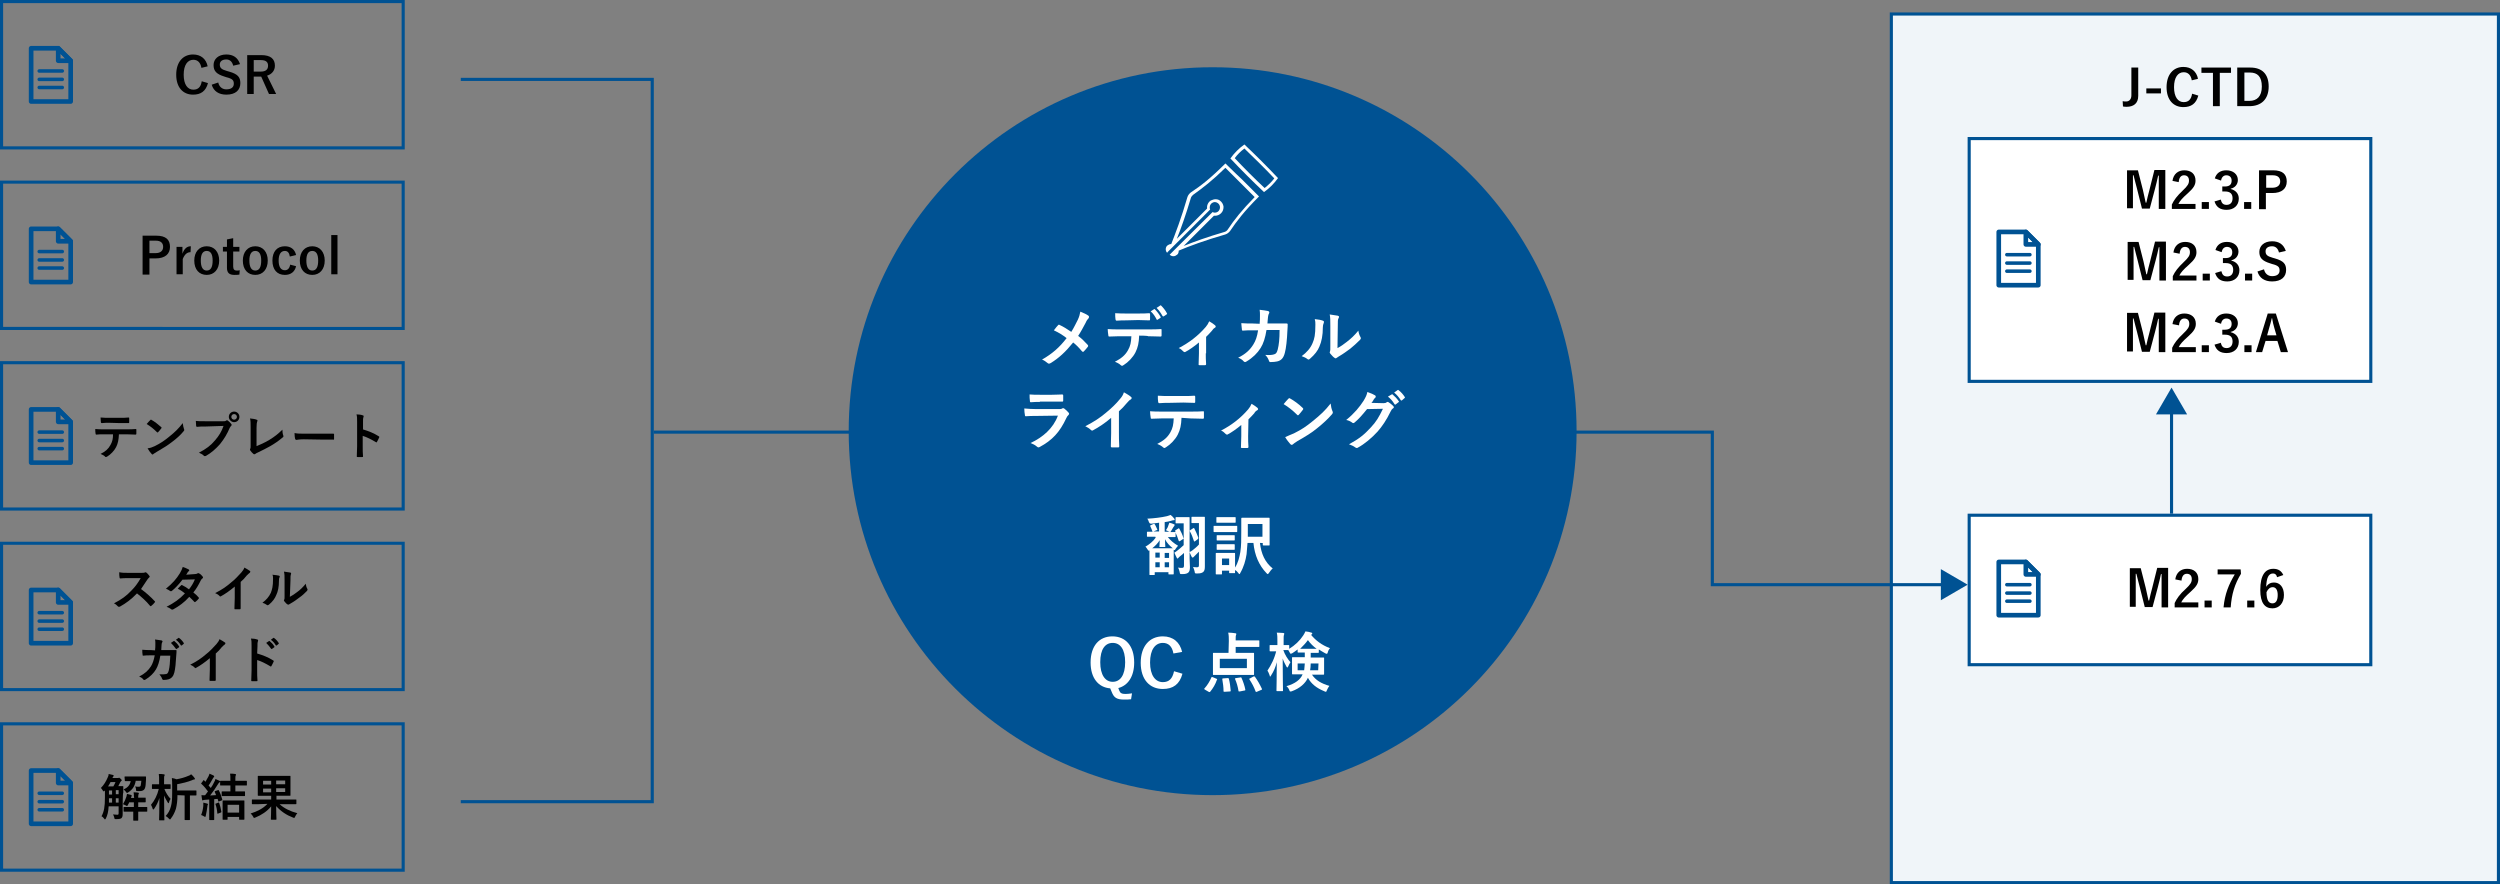<?xml version="1.0" encoding="utf-8"?>
<!-- Generator: Adobe Illustrator 27.8.1, SVG Export Plug-In . SVG Version: 6.00 Build 0)  -->
<svg version="1.1" id="レイヤー_1" xmlns="http://www.w3.org/2000/svg" xmlns:xlink="http://www.w3.org/1999/xlink" x="0px"
	 y="0px" viewBox="0 0 803 284" style="enable-background:new 0 0 803 284;" xml:space="preserve">
<rect x="0" y="0" width="803" height="284" fill="#808080" stroke="none"/>
<style type="text/css">
	.st0{fill:#F0F5F9;}
	.st1{fill:#005293;}
	.st2{fill:none;stroke:#005293;stroke-width:1.492;stroke-linecap:round;stroke-linejoin:round;stroke-miterlimit:10;}
	.st3{fill:none;stroke:#005293;stroke-width:1.134;stroke-linecap:round;stroke-linejoin:round;stroke-miterlimit:10;}
	.st4{fill:none;stroke:#005293;stroke-miterlimit:10;}
	.st5{fill:#FFFFFF;}
</style>
<g>
	<rect x="607.5" y="4.5" class="st0" width="195" height="279"/>
	<path class="st1" d="M802,5v278H608V5H802 M803,4H607v280h196V4L803,4z"/>
</g>
<g>
	<g>
		<g>
			<g>
				<polygon class="st2" points="18.7,19.5 22.7,19.5 18.7,15.5 				"/>
				<polygon class="st2" points="18.7,15.5 10,15.5 10,32.6 22.7,32.6 22.7,19.5 				"/>
				<g>
					<line class="st3" x1="12.6" y1="28.1" x2="20" y2="28.1"/>
					<line class="st3" x1="12.6" y1="25.5" x2="20" y2="25.5"/>
					<line class="st3" x1="12.6" y1="22.8" x2="20" y2="22.8"/>
				</g>
			</g>
		</g>
		<g>
			<g>
				<path d="M64.7,21.8c-0.3-1.7-1.2-2.6-2.6-2.6c-1.8,0-3.1,1.6-3.1,4.8s1.3,4.8,3.1,4.8c1.5,0,2.4-0.8,2.7-2.7l2,0.6
					c-0.7,2.6-2.3,3.7-4.8,3.7c-3.2,0-5.4-2.3-5.4-6.4s2.2-6.5,5.4-6.5c2.5,0,4.2,1.4,4.7,3.8L64.7,21.8z"/>
				<path d="M74.9,21.1c-0.3-1.3-1.1-2-2.2-2c-1.3,0-2.1,0.6-2.1,1.6c0,1.1,0.5,1.6,2.3,2.1l0.7,0.2c2.8,0.8,3.6,1.8,3.6,3.7
					c0,2.2-1.5,3.7-4.5,3.7c-2.4,0-4.1-1.1-4.7-3.2l2.1-0.7c0.3,1.4,1.3,2.2,2.6,2.2c1.6,0,2.4-0.7,2.4-1.8s-0.4-1.6-2.4-2.1
					l-0.6-0.2c-2.6-0.8-3.5-1.8-3.5-3.7c0-1.9,1.5-3.4,4.1-3.4c2.2,0,3.7,1,4.4,3.1L74.9,21.1z"/>
				<path d="M83.9,17.7c3,0,4.4,1.2,4.4,3.4c0,1.5-0.9,2.7-2.5,3.2l2.9,5.9h-2.3l-2.5-5.6c-0.2,0-0.4,0-0.6,0h-1.8v5.6h-2.1V17.7
					H83.9z M81.5,23h2.2c1.7,0,2.4-0.7,2.4-1.9c0-1.1-0.6-1.8-2.3-1.8h-2.3C81.5,19.3,81.5,23,81.5,23z"/>
			</g>
		</g>
		<g>
			<path class="st1" d="M129,1v46H1V1H129 M130,0H0v48h130V0L130,0z"/>
		</g>
		<g>
			<g>
				<path d="M39.4,259.4c0,0.7,0,1.5,0,2.1s-0.1,1-0.4,1.3c-0.3,0.2-0.7,0.3-1.7,0.3c-0.5,0-0.5,0-0.6-0.5c-0.1-0.4-0.2-0.7-0.4-1
					c0.6,0,1,0.1,1.4,0.1c0.3,0,0.4-0.1,0.4-0.5V259h-3.2c-0.1,1.8-0.4,2.9-0.9,3.9c-0.1,0.2-0.2,0.3-0.3,0.3s-0.1-0.1-0.2-0.2
					c-0.3-0.4-0.6-0.7-0.9-0.8c0.8-1.5,1.1-3,1.1-6.1v-2.2l-0.1,0.1c-0.1,0.1-0.2,0.2-0.3,0.2s-0.1-0.1-0.3-0.3
					c-0.2-0.4-0.4-0.6-0.6-0.8c1-1,1.7-2.2,2.2-3.4c0.2-0.4,0.3-0.7,0.3-1.1c0.5,0.1,1,0.2,1.3,0.3c0.2,0,0.3,0.1,0.3,0.2
					c0,0.1,0,0.2-0.1,0.3s-0.2,0.3-0.3,0.5h1.6c0.1,0,0.2,0,0.3,0s0.1-0.1,0.2-0.1c0.1,0,0.2,0,0.5,0.3s0.4,0.4,0.4,0.5
					s0,0.2-0.2,0.3c-0.1,0.1-0.2,0.2-0.3,0.4c-0.2,0.4-0.4,0.8-0.6,1.2c0.9,0,1.3,0,1.4,0c0.2,0,0.2,0,0.2,0.2c0,0.1,0,0.7,0,1.9
					C39.4,254.6,39.4,259.4,39.4,259.4z M36.4,252.6c0.3-0.5,0.5-0.9,0.7-1.4h-1.6c-0.2,0.5-0.5,0.9-0.8,1.4H36.4z M36,257.8v-1.4
					h-1c0,0.5,0,1,0,1.4H36z M36,255.2v-1.3h-1v1.3H36z M37.2,253.8v1.3h0.9v-1.3H37.2z M38.1,257.8v-1.4h-0.9v1.4H38.1z M43,255.7
					c0-0.4,0-0.8-0.1-1.2c0.5,0,1.1,0,1.5,0.1c0.1,0,0.2,0.1,0.2,0.2s0,0.2-0.1,0.3c0,0.1-0.1,0.3-0.1,0.7v0.4c1.6,0,2.1,0,2.2,0
					c0.2,0,0.2,0,0.2,0.2v1.1c0,0.2,0,0.2-0.2,0.2c-0.1,0-0.7,0-2.2,0v1.5h0.7c1.4,0,1.9,0,2,0c0.2,0,0.2,0,0.2,0.2v1.1
					c0,0.2,0,0.2-0.2,0.2c-0.1,0-0.6,0-2,0h-0.7v0.6c0,1.3,0,2,0,2.1c0,0.2,0,0.2-0.2,0.2H43c-0.2,0-0.2,0-0.2-0.2
					c0-0.1,0-0.7,0-2.1v-0.6h-0.9c-1.4,0-1.9,0-2,0c-0.2,0-0.2,0-0.2-0.2v-1.1c0-0.2,0-0.2,0.2-0.2c0.1,0,0.6,0,2,0H43v-1.5h-1.5
					c-0.1,0.3-0.2,0.5-0.4,0.8c-0.1,0.2-0.2,0.4-0.3,0.4s-0.2-0.1-0.4-0.2c-0.3-0.1-0.6-0.3-0.9-0.4c0.5-0.8,0.8-1.5,1.1-2.4
					c0.1-0.4,0.1-0.6,0.2-0.9c0.5,0.1,0.8,0.2,1.2,0.3c0.2,0.1,0.3,0.1,0.3,0.2c0,0.1,0,0.1,0,0.2c-0.1,0.1-0.1,0.2-0.2,0.5v0.1h1
					L43,255.7L43,255.7z M40,249.6c0-0.2,0-0.2,0.2-0.2c0.1,0,0.5,0,1.9,0h2.7c1.3,0,1.8,0,1.9,0c0.2,0,0.2,0,0.2,0.2v0.8
					c-0.1,1.5-0.1,2.3-0.4,2.9c-0.2,0.5-0.8,0.8-1.5,0.8c-0.3,0-0.5,0-0.8,0c-0.4,0-0.5,0-0.5-0.4s-0.1-0.8-0.3-1.1
					c0.4,0.1,0.8,0.1,1.1,0.1c0.5,0,0.6-0.1,0.7-0.4c0.1-0.4,0.1-0.8,0.2-1.5h-1.8c-0.3,1.7-1,2.8-2.4,3.7c-0.2,0.1-0.3,0.2-0.4,0.2
					c-0.1,0-0.2-0.1-0.3-0.3c-0.2-0.3-0.5-0.6-0.8-0.8c1.4-0.7,2-1.4,2.3-2.7c-1.2,0-1.6,0-1.7,0c-0.2,0-0.2,0-0.2-0.2L40,249.6
					L40,249.6z"/>
				<path d="M52.8,253.4c0.4,1.1,1.2,2.4,2,3.2c-0.2,0.3-0.4,0.6-0.5,1.1c-0.1,0.2-0.1,0.3-0.2,0.3c-0.1,0-0.1-0.1-0.2-0.2
					c-0.4-0.7-0.9-1.5-1.2-2.3c0,4.2,0.1,7.5,0.1,7.8c0,0.2,0,0.2-0.2,0.2h-1.3c-0.2,0-0.2,0-0.2-0.2c0-0.3,0.1-3.3,0.1-7
					c-0.4,1.3-1,2.5-1.7,3.5c-0.1,0.2-0.2,0.2-0.3,0.2s-0.1-0.1-0.2-0.3c-0.1-0.5-0.4-0.9-0.5-1.2c1.1-1.3,2-3,2.5-5.1h-0.3
					c-1.2,0-1.6,0-1.7,0c-0.2,0-0.2,0-0.2-0.2v-1.1c0-0.1,0-0.2,0.2-0.2c0.1,0,0.5,0,1.7,0h0.4v-1.1c0-1,0-1.5-0.1-2.2
					c0.6,0,1.1,0,1.6,0.1c0.2,0,0.3,0.1,0.3,0.2c0,0.1,0,0.2-0.1,0.3c-0.1,0.2-0.1,0.4-0.1,1.6v1.1h0.2c1.2,0,1.6,0,1.7,0
					c0.2,0,0.2,0,0.2,0.2v1.1c0,0.2,0,0.2-0.2,0.2C54.5,253.4,54.1,253.4,52.8,253.4L52.8,253.4L52.8,253.4z M57,255.4
					c0,1.8-0.2,3.2-0.5,4.4c-0.4,1.2-0.9,2.2-1.6,3.1c-0.1,0.2-0.2,0.3-0.3,0.3s-0.2-0.1-0.4-0.3c-0.3-0.3-0.6-0.6-1-0.8
					c0.7-0.7,1.4-1.8,1.7-3.1c0.3-1.1,0.4-2.2,0.4-4.4v-2.1c0-1,0-1.7-0.1-2.6c0.6,0.1,1,0.2,1.5,0.4c1.2-0.2,2.7-0.6,3.8-1.1
					c0.4-0.1,0.6-0.3,0.9-0.5c0.4,0.3,0.8,0.8,1.1,1.2c0.1,0.1,0.1,0.2,0.1,0.3s-0.1,0.2-0.3,0.2s-0.3,0-0.6,0.2
					c-1.5,0.6-3.2,1-4.8,1.3v2h4.2c1.3,0,1.8,0,1.8,0c0.2,0,0.2,0,0.2,0.2v1.2c0,0.2,0,0.2-0.2,0.2c-0.1,0-0.5,0-1.8,0H61v5.7
					c0,1.3,0,1.9,0,2c0,0.2,0,0.2-0.2,0.2h-1.3c-0.2,0-0.2,0-0.2-0.2c0-0.1,0-0.7,0-2v-5.7L57,255.4L57,255.4z"/>
				<path d="M70,253.8c0.1-0.1,0.2-0.1,0.3,0.1c0.5,0.9,0.8,1.9,1.1,2.9c0,0.2,0,0.2-0.2,0.3l-0.8,0.3c-0.2,0.1-0.3,0.1-0.3-0.1
					l-0.2-0.7c-0.4,0-0.7,0.1-1.1,0.1v4.4c0,1.5,0,2,0,2.1c0,0.2,0,0.2-0.2,0.2h-1.2c-0.2,0-0.2,0-0.2-0.2c0-0.1,0-0.6,0-2.1v-4.3
					c-0.5,0-0.9,0.1-1.3,0.1c-0.3,0-0.5,0.1-0.6,0.1s-0.1,0.1-0.2,0.1s-0.2-0.1-0.2-0.3c-0.1-0.4-0.1-0.8-0.2-1.4
					c0.5,0,0.8,0.1,1.2,0c0.3-0.4,0.6-0.8,0.9-1.2c-0.6-0.8-1.3-1.7-2.1-2.4c-0.1-0.1-0.1-0.1-0.1-0.1c0-0.1,0-0.1,0.1-0.2l0.6-0.8
					c0.1-0.2,0.2-0.2,0.3,0l0.4,0.4c0.3-0.5,0.7-1.2,1-1.8c0.1-0.3,0.2-0.5,0.3-0.8c0.5,0.2,0.9,0.4,1.3,0.6
					c0.1,0.1,0.2,0.2,0.2,0.3s-0.1,0.2-0.1,0.2c-0.1,0.1-0.2,0.2-0.3,0.4c-0.5,0.8-0.8,1.5-1.4,2.3c0.2,0.3,0.5,0.5,0.7,0.8
					c0.4-0.6,0.8-1.2,1.1-1.9c0.2-0.3,0.3-0.6,0.4-1c0.4,0.2,0.9,0.4,1.3,0.6c0.1,0.1,0.2,0.1,0.2,0.2c0,0.1,0,0.2-0.2,0.3
					s-0.3,0.3-0.5,0.6c-0.8,1.3-1.7,2.6-2.5,3.6c0.6,0,1.3-0.1,1.9-0.1c-0.1-0.3-0.3-0.7-0.4-1c-0.1-0.1,0-0.2,0.1-0.3L70,253.8z
					 M65.3,258.8c0-0.4,0-0.6,0-1c0.5,0.1,0.9,0.2,1.2,0.3c0.2,0.1,0.3,0.1,0.3,0.2s0,0.2-0.1,0.2c0,0.1-0.1,0.3-0.1,0.6
					c-0.1,0.9-0.3,2-0.5,2.9c-0.1,0.3-0.1,0.4-0.2,0.4s-0.2-0.1-0.4-0.2c-0.2-0.1-0.7-0.4-0.9-0.4C65,260.8,65.2,259.9,65.3,258.8z
					 M70.1,257.8c0.2-0.1,0.2,0,0.3,0.1c0.3,0.8,0.5,1.7,0.7,2.8c0,0.2,0,0.2-0.2,0.3l-0.8,0.3c-0.2,0.1-0.3,0.1-0.3-0.1
					c-0.1-1.2-0.3-2.1-0.6-2.9c0-0.2,0-0.2,0.2-0.2L70.1,257.8z M73.4,255.7c-1.4,0-1.9,0-2,0c-0.2,0-0.2,0-0.2-0.2v-1.1
					c0-0.2,0-0.2,0.2-0.2c0.1,0,0.6,0,2,0H74v-1.9h-1c-1.5,0-2,0-2.1,0c-0.2,0-0.2,0-0.2-0.2V251c0-0.2,0-0.2,0.2-0.2
					c0.1,0,0.6,0,2.1,0h1v-0.5c0-0.8,0-1.2-0.1-1.8c0.6,0,1.1,0,1.6,0.1c0.2,0,0.3,0.1,0.3,0.2c0,0.1,0,0.2-0.1,0.3
					c-0.1,0.2-0.1,0.5-0.1,1.2v0.5H77c1.5,0,2,0,2.1,0c0.2,0,0.2,0,0.2,0.2v1.1c0,0.2,0,0.2-0.2,0.2c-0.1,0-0.6,0-2.1,0h-1.4v1.9
					h0.9c1.4,0,1.9,0,2,0c0.2,0,0.2,0,0.2,0.2v1.1c0,0.2,0,0.2-0.2,0.2c-0.1,0-0.6,0-2,0H73.4L73.4,255.7z M71.7,263.3
					c-0.2,0-0.2,0-0.2-0.2c0-0.1,0-0.5,0-2.7v-1.3c0-1.3,0-1.7,0-1.8c0-0.2,0-0.2,0.2-0.2c0.1,0,0.6,0,1.9,0h2.8c1.3,0,1.8,0,1.9,0
					c0.2,0,0.2,0,0.2,0.2c0,0.1,0,0.5,0,1.6v1.5c0,2.2,0,2.6,0,2.7s0,0.2-0.2,0.2H77c-0.2,0-0.2,0-0.2-0.2v-0.7h-3.7v0.7
					c0,0.2,0,0.2-0.2,0.2L71.7,263.3L71.7,263.3z M73.1,261h3.7v-2.5h-3.7V261z"/>
				<path d="M83.1,258.3c-1.4,0-1.9,0-2,0c-0.2,0-0.2,0-0.2-0.2V257c0-0.2,0-0.2,0.2-0.2c0.1,0,0.6,0,2,0h4v-1.2h-1.9
					c-1.5,0-2.1,0-2.2,0c-0.2,0-0.2,0-0.2-0.2c0-0.1,0-0.5,0-1.6V251c0-1,0-1.5,0-1.6c0-0.2,0-0.2,0.2-0.2c0.1,0,0.7,0,2.2,0h5.7
					c1.6,0,2.1,0,2.2,0c0.2,0,0.2,0,0.2,0.2c0,0.1,0,0.6,0,1.6v2.8c0,1,0,1.5,0,1.6c0,0.2,0,0.2-0.2,0.2c-0.1,0-0.7,0-2.2,0h-2.1
					v1.2H93c1.4,0,1.9,0,2,0c0.2,0,0.2,0,0.2,0.2v1.1c0,0.2,0,0.2-0.2,0.2c-0.1,0-0.6,0-2,0h-3.2c1.4,1.3,3.4,2.3,5.7,2.9
					c-0.3,0.3-0.5,0.7-0.7,1.1c-0.1,0.3-0.2,0.4-0.3,0.4c-0.1,0-0.2,0-0.4-0.1c-2.1-0.8-3.9-2-5.4-3.7c0,2.1,0.1,3.8,0.1,4.2
					c0,0.2,0,0.2-0.2,0.2h-1.4c-0.2,0-0.2,0-0.2-0.2c0-0.4,0.1-2.1,0.1-4.1c-1.3,1.6-3.1,2.8-5.1,3.6c-0.2,0.1-0.3,0.1-0.4,0.1
					s-0.2-0.1-0.3-0.4c-0.2-0.4-0.5-0.7-0.8-1c2.2-0.7,4-1.6,5.4-3.1L83.1,258.3L83.1,258.3z M87.1,252v-1.2h-2.6v1.2H87.1z
					 M87.1,254.5v-1.2h-2.6v1.2H87.1z M88.7,250.7v1.2h2.9v-1.2H88.7z M91.6,253.2h-2.9v1.2h2.9C91.6,254.5,91.6,253.2,91.6,253.2z"
					/>
			</g>
		</g>
		<g>
			<path class="st1" d="M129,233v46H1v-46H129 M130,232H0v48h130V232L130,232z"/>
		</g>
	</g>
	<g>
		<g>
			<g>
				<polygon class="st2" points="18.7,77.5 22.7,77.5 18.7,73.5 				"/>
				<polygon class="st2" points="18.7,73.5 10,73.5 10,90.6 22.7,90.6 22.7,77.5 				"/>
				<g>
					<line class="st3" x1="12.6" y1="86.1" x2="20" y2="86.1"/>
					<line class="st3" x1="12.6" y1="83.5" x2="20" y2="83.5"/>
					<line class="st3" x1="12.6" y1="80.8" x2="20" y2="80.8"/>
				</g>
			</g>
		</g>
		<g>
			<g>
				<path d="M50.2,75.7c3.1,0,4.4,1.3,4.4,3.6S53,83,50,83h-2v5.2h-2.2V75.7H50.2z M48,81.3h2c1.6,0,2.4-0.8,2.4-2s-0.7-2-2.4-2h-2
					V81.3z"/>
				<path d="M61.2,81c-1.1,0-1.9,0.7-2.5,2.2v4.9h-2v-8.8h1.9v2.2c0.6-1.7,1.5-2.4,2.7-2.4L61.2,81z"/>
				<path d="M70.4,83.7c0,2.8-1.6,4.6-4,4.6s-4-1.7-4-4.6c0-2.8,1.6-4.6,4-4.6S70.4,80.9,70.4,83.7z M64.5,83.7c0,2,0.6,3.2,1.9,3.2
					s1.9-1.1,1.9-3.2c0-2-0.6-3.1-1.9-3.1S64.5,81.7,64.5,83.7z"/>
				<path d="M74.9,79.3h2v1.5h-2v4.8c0,0.9,0.4,1.3,1.1,1.3c0.3,0,0.7,0,1-0.1l-0.1,1.4c-0.6,0.1-1,0.1-1.6,0.1
					c-1.7,0-2.4-0.7-2.4-2.3v-5.2h-1.3v-1.5h1.3v-2.4l2-0.4V79.3z"/>
				<path d="M86,83.7c0,2.8-1.6,4.6-4,4.6s-4-1.7-4-4.6c0-2.8,1.6-4.6,4-4.6S86,80.9,86,83.7z M80.1,83.7c0,2,0.6,3.2,1.9,3.2
					s1.9-1.1,1.9-3.2c0-2-0.6-3.1-1.9-3.1S80.1,81.7,80.1,83.7z"/>
				<path d="M93.1,82.4c-0.2-1.2-0.7-1.8-1.6-1.8c-1.3,0-2,1.1-2,3.1s0.7,3.1,2,3.1c0.9,0,1.5-0.6,1.7-1.8l1.9,0.5
					c-0.4,1.8-1.7,2.8-3.6,2.8c-2.5,0-4-1.7-4-4.6s1.5-4.6,4-4.6c1.9,0,3.2,1,3.6,2.8L93.1,82.4z"/>
				<path d="M104.3,83.7c0,2.8-1.6,4.6-4,4.6s-4-1.7-4-4.6c0-2.8,1.6-4.6,4-4.6C102.7,79.1,104.3,80.9,104.3,83.7z M98.4,83.7
					c0,2,0.6,3.2,1.9,3.2s1.9-1.1,1.9-3.2c0-2-0.6-3.1-1.9-3.1S98.4,81.7,98.4,83.7z"/>
				<path d="M108.4,88.1h-2V75.5h2V88.1z"/>
			</g>
		</g>
		<g>
			<path class="st1" d="M129,59v46H1V59H129 M130,58H0v48h130V58L130,58z"/>
		</g>
	</g>
	<g>
		<g>
			<g>
				<polygon class="st2" points="18.7,135.5 22.7,135.5 18.7,131.5 				"/>
				<polygon class="st2" points="18.7,131.5 10,131.5 10,148.6 22.7,148.6 22.7,135.5 				"/>
				<g>
					<line class="st3" x1="12.6" y1="144.1" x2="20" y2="144.1"/>
					<line class="st3" x1="12.6" y1="141.5" x2="20" y2="141.5"/>
					<line class="st3" x1="12.6" y1="138.8" x2="20" y2="138.8"/>
				</g>
			</g>
		</g>
		<g>
			<g>
				<path d="M38.2,139.5c-0.1,1.8-0.3,2.9-0.9,4.1c-0.6,1.2-1.8,2.4-2.8,3c-0.2,0.1-0.3,0.2-0.5,0.2c-0.1,0-0.2,0-0.3-0.2
					c-0.3-0.3-0.9-0.6-1.4-0.8c1.6-0.8,2.5-1.6,3.2-2.9c0.6-1.1,0.8-1.9,0.8-3.4h-3c-0.8,0-1.6,0-2.4,0.1c-0.1,0-0.2-0.1-0.2-0.3
					c-0.1-0.4-0.1-1.1-0.1-1.5c0.9,0.1,1.8,0.1,2.7,0.1h7.2c1.2,0,2.2,0,3.1-0.1c0.2,0,0.2,0.1,0.2,0.3s0,1,0,1.2s-0.1,0.3-0.2,0.3
					c-0.8,0-1.9-0.1-3-0.1L38.2,139.5L38.2,139.5z M35,135.8c-0.7,0-1.4,0-2.3,0.1c-0.2,0-0.3-0.1-0.3-0.3c0-0.4-0.1-1-0.1-1.5
					c1.1,0.1,1.9,0.1,2.7,0.1h3.6c0.9,0,1.9,0,2.7-0.1c0.2,0,0.2,0.1,0.2,0.3c0,0.4,0,0.8,0,1.2c0,0.2,0,0.3-0.2,0.3
					c-0.9,0-1.8,0-2.7,0L35,135.8L35,135.8z"/>
				<path d="M48.3,134.9c0.1-0.1,0.1-0.1,0.2-0.1c0.1,0,0.1,0,0.2,0.1c0.8,0.4,2.1,1.4,3.1,2.3c0.1,0.1,0.1,0.2,0.1,0.2
					s0,0.1-0.1,0.2c-0.2,0.3-0.8,1-1,1.2c-0.1,0.1-0.1,0.1-0.2,0.1s-0.1,0-0.2-0.1c-1-1-2.1-1.9-3.3-2.6
					C47.5,135.7,48,135.2,48.3,134.9z M49.7,143.3c2-1,3-1.7,4.6-3c2-1.6,3-2.6,4.4-4.4c0.1,0.8,0.2,1.3,0.4,1.9
					c0,0.1,0.1,0.2,0.1,0.3s-0.1,0.3-0.3,0.5c-0.8,1-2.2,2.3-3.7,3.4c-1.3,1-2.7,1.9-4.8,3.1c-0.7,0.4-0.9,0.6-1.1,0.7
					c-0.1,0.1-0.2,0.2-0.3,0.2s-0.2-0.1-0.3-0.2c-0.4-0.4-0.9-1.1-1.3-1.8C48.3,143.9,48.8,143.7,49.7,143.3z"/>
				<path d="M65.9,137c-1,0-2,0-2.6,0.1c-0.2,0-0.3-0.1-0.3-0.3c0-0.3-0.1-1.2-0.1-1.6c0.7,0.1,1.6,0.1,3.1,0.1h5.7
					c0.5,0,0.7,0,0.9-0.2c0.1-0.1,0.2-0.1,0.3-0.1c0.1,0,0.2,0,0.3,0.1c0.4,0.3,0.8,0.7,1.1,1.1c0.1,0.1,0.1,0.2,0.1,0.3
					s0,0.2-0.2,0.3c-0.1,0.1-0.2,0.3-0.4,0.6c-0.8,1.9-1.8,3.6-3.1,5.2c-1.4,1.6-2.9,2.9-4.5,3.8c-0.1,0.1-0.3,0.1-0.4,0.1
					s-0.3,0-0.4-0.2c-0.4-0.4-0.9-0.6-1.5-0.9c2.3-1.2,3.8-2.3,5.2-4c1.2-1.4,2.1-2.8,2.7-4.6L65.9,137L65.9,137z M76.9,133.9
					c0,1-0.8,1.7-1.7,1.7s-1.7-0.8-1.7-1.7c0-1,0.8-1.7,1.7-1.7S76.9,132.9,76.9,133.9z M74.3,133.9c0,0.5,0.4,0.9,0.9,0.9
					s0.9-0.4,0.9-0.9s-0.4-0.9-0.9-0.9S74.3,133.4,74.3,133.9z"/>
				<path d="M82.4,143.3c1.2-0.5,2.4-1,4.1-2c1.8-1.1,2.9-2,4.2-3.3c0,0.7,0.1,1.4,0.3,1.9c0.1,0.3,0,0.5-0.2,0.6
					c-1.3,1.1-2.6,2-4,2.8c-1.2,0.7-2.5,1.3-3.9,2c-0.4,0.2-0.7,0.3-0.9,0.5c-0.1,0.1-0.2,0.1-0.3,0.1s-0.2,0-0.3-0.1
					c-0.4-0.3-0.7-0.7-1-1.1c-0.1-0.1-0.1-0.2-0.1-0.3s0-0.2,0.1-0.3c0.1-0.2,0.1-0.5,0.1-0.9v-6c0-1.3,0-2.1-0.2-2.8
					c0.9,0.1,1.7,0.2,2.1,0.4c0.2,0,0.3,0.1,0.3,0.3c0,0.1,0,0.2-0.1,0.3c-0.1,0.3-0.2,0.8-0.2,2V143.3z"/>
				<path d="M97.6,141.1c-1.6,0-2.2,0.2-2.4,0.2c-0.2,0-0.3-0.1-0.4-0.3c-0.1-0.4-0.2-1.1-0.2-1.9c1,0.2,1.8,0.2,3.5,0.2h5.2
					c1.2,0,2.4,0,3.7,0c0.2,0,0.3,0,0.3,0.2c0,0.5,0,1,0,1.5c0,0.2-0.1,0.3-0.3,0.2c-1.2,0-2.4,0-3.6,0L97.6,141.1L97.6,141.1z"/>
				<path d="M116.5,137.9c2,0.6,3.5,1.2,5.1,2.2c0.2,0.1,0.3,0.2,0.2,0.4c-0.2,0.5-0.5,1-0.7,1.4c-0.1,0.1-0.1,0.2-0.2,0.2
					c0,0-0.1,0-0.2-0.1c-1.5-0.9-2.9-1.6-4.2-2v3.5c0,1,0,2,0.1,3.1c0,0.2-0.1,0.2-0.3,0.2c-0.5,0-1,0-1.4,0c-0.2,0-0.3,0-0.3-0.2
					c0-1.2,0.1-2.1,0.1-3.2v-7.9c0-1.2,0-1.7-0.2-2.4c0.7,0,1.5,0.1,2,0.3c0.2,0,0.3,0.1,0.3,0.3c0,0.1,0,0.2-0.1,0.4
					s-0.1,0.6-0.1,1.5v2.3H116.5z"/>
			</g>
		</g>
		<g>
			<path class="st1" d="M129,117v46H1v-46H129 M130,116H0v48h130V116L130,116z"/>
		</g>
	</g>
	<g>
		<g>
			<g>
				<polygon class="st2" points="18.7,193.5 22.7,193.5 18.7,189.5 				"/>
				<polygon class="st2" points="18.7,189.5 10,189.5 10,206.6 22.7,206.6 22.7,193.5 				"/>
				<g>
					<line class="st3" x1="12.6" y1="202.1" x2="20" y2="202.1"/>
					<line class="st3" x1="12.6" y1="199.5" x2="20" y2="199.5"/>
					<line class="st3" x1="12.6" y1="196.8" x2="20" y2="196.8"/>
				</g>
			</g>
		</g>
		<g>
			<g>
				<path d="M45.4,184c0.6,0,0.9,0,1.1-0.1c0.1,0,0.1-0.1,0.2-0.1c0.1,0,0.2,0.1,0.3,0.1c0.4,0.3,0.7,0.7,1,1.1
					c0,0.1,0.1,0.1,0.1,0.2c0,0.1-0.1,0.2-0.2,0.3c-0.2,0.2-0.4,0.4-0.6,0.7c-0.7,1.1-1.3,2-2,3c1.5,1.1,3,2.4,4.4,3.9
					c0.1,0.1,0.1,0.2,0.1,0.2s0,0.1-0.1,0.2c-0.3,0.4-0.7,0.8-1.1,1.1c-0.1,0.1-0.1,0.1-0.2,0.1c-0.1,0-0.1,0-0.2-0.1
					c-1.3-1.6-2.7-2.8-4.2-4c-1.8,1.9-3.6,3.2-5.4,4.2c-0.1,0.1-0.3,0.1-0.4,0.1c-0.1,0-0.2,0-0.3-0.1c-0.4-0.4-0.8-0.8-1.3-1
					c2.5-1.3,4-2.4,5.6-4.1c1.2-1.2,2-2.3,3-4h-4.1c-0.8,0-1.7,0-2.5,0.1c-0.1,0-0.2-0.1-0.2-0.3c-0.1-0.3-0.1-1.1-0.1-1.7
					C39.2,184,40,184,41,184H45.4L45.4,184z"/>
				<path d="M62.5,184.4c0.5,0,0.7-0.1,0.9-0.2c0.1-0.1,0.2-0.1,0.3-0.1s0.2,0,0.3,0.1c0.4,0.2,0.8,0.6,1.1,1
					c0.1,0.1,0.1,0.2,0.1,0.3s0,0.2-0.2,0.3s-0.3,0.3-0.5,0.6c-0.7,1.4-1.4,2.7-2.4,3.9c0.7,0.5,1.3,1.1,1.7,1.6
					c0.1,0.1,0.1,0.1,0.1,0.2c0,0.1,0,0.1-0.1,0.2c-0.2,0.3-0.7,0.8-1,1c-0.1,0-0.1,0.1-0.2,0.1c0,0-0.1,0-0.2-0.1
					c-0.4-0.4-1-1.1-1.6-1.6c-1.6,1.8-3.3,3-5.1,4c-0.1,0.1-0.3,0.1-0.4,0.1c-0.1,0-0.2,0-0.3-0.1c-0.5-0.4-1-0.6-1.5-0.8
					c2.5-1.3,4.1-2.4,5.9-4.3c-0.6-0.5-1.3-1-2.3-1.5c0.4-0.4,0.7-0.8,1.1-1.1c0.1-0.1,0.1-0.1,0.2-0.1c0,0,0.1,0,0.2,0.1
					c0.6,0.3,1.3,0.7,2.1,1.3c0.8-1,1.4-2,1.9-3.2l-4,0.1c-1.3,1.7-2.4,2.8-3.4,3.6c-0.1,0.1-0.2,0.1-0.3,0.1s-0.2,0-0.3-0.1
					c-0.4-0.3-0.8-0.5-1.3-0.7c2.2-1.8,3.4-3.2,4.5-5c0.5-0.9,0.7-1.3,0.9-2c0.5,0.2,1.4,0.5,1.9,0.8c0.1,0.1,0.2,0.2,0.2,0.3
					s-0.1,0.2-0.2,0.3c-0.1,0.1-0.3,0.2-0.3,0.3c-0.1,0.2-0.2,0.4-0.5,0.8L62.5,184.4z"/>
				<path d="M77.3,192.1c0,1.1,0,2,0,3.3c0,0.2-0.1,0.3-0.2,0.3c-0.5,0-1.1,0-1.6,0c-0.2,0-0.2-0.1-0.2-0.3c0-1.2,0.1-2.2,0.1-3.3
					v-3.7c-1.4,1.2-3.1,2.4-4.4,3.1c-0.1,0-0.2,0.1-0.2,0.1c-0.1,0-0.2,0-0.3-0.2c-0.4-0.4-0.9-0.7-1.4-0.9c2.2-1.1,3.6-2.1,5-3.3
					c1.3-1,2.4-2.2,3.4-3.3c0.5-0.6,0.8-1,1-1.6c0.7,0.4,1.4,0.8,1.8,1.1c0.1,0.1,0.1,0.2,0.1,0.2c0,0.1-0.1,0.3-0.2,0.4
					c-0.3,0.2-0.5,0.4-1,0.9c-0.6,0.8-1.2,1.4-1.9,2L77.3,192.1L77.3,192.1z"/>
				<path d="M89.6,184.9c0.3,0.1,0.3,0.3,0.2,0.5c-0.2,0.4-0.2,0.7-0.2,1.1c0,2-0.3,3.5-0.9,4.7c-0.4,1-1.1,2-2.3,3
					c-0.2,0.1-0.3,0.2-0.4,0.2s-0.2,0-0.3-0.1c-0.4-0.3-0.8-0.5-1.4-0.7c1.2-0.9,2.1-1.9,2.7-3.2c0.4-1.1,0.7-2,0.7-4.5
					c0-0.6,0-0.9-0.2-1.3C88.5,184.7,89.2,184.8,89.6,184.9z M93.1,191.7c0.8-0.4,1.5-0.9,2.3-1.5c1-0.7,1.9-1.6,2.8-2.7
					c0.1,0.6,0.2,1.1,0.5,1.6c0,0.1,0.1,0.2,0.1,0.3s-0.1,0.2-0.2,0.4c-0.8,0.8-1.5,1.5-2.4,2.1c-0.8,0.6-1.7,1.3-2.8,1.9
					c-0.3,0.2-0.3,0.2-0.5,0.3c-0.1,0.1-0.2,0.1-0.3,0.1c-0.1,0-0.2,0-0.3-0.1c-0.4-0.2-0.7-0.7-1-1c-0.1-0.1-0.1-0.2-0.1-0.3
					s0-0.1,0.1-0.2c0.1-0.2,0.1-0.4,0.1-1.2v-5c0-1.4,0-2-0.2-2.8c0.6,0.1,1.5,0.2,2,0.3c0.2,0,0.3,0.1,0.3,0.3c0,0.1,0,0.2-0.1,0.4
					c-0.1,0.3-0.1,0.6-0.1,1.8L93.1,191.7L93.1,191.7z"/>
				<path d="M49.8,208.9c0.1-0.8,0.1-1.3,0.1-2.2c0-0.4,0-0.8-0.1-1.3c0.8,0.1,1.6,0.2,2.1,0.3c0.2,0.1,0.3,0.2,0.3,0.3
					s0,0.2-0.1,0.3c-0.1,0.2-0.2,0.4-0.2,0.8c0,0.5-0.1,0.9-0.1,1.7h2.4c0.7,0,1.5,0,2.2,0c0.3,0,0.3,0,0.3,0.2s0,0.8-0.1,1.7
					c-0.1,2-0.3,4.2-0.6,5.3c-0.3,1.2-0.9,1.9-1.9,2.2c-0.4,0.1-0.9,0.2-1.6,0.2c-0.2,0-0.3-0.1-0.4-0.3c-0.2-0.6-0.5-1-0.9-1.5
					c1.2,0,1.8,0,2.2-0.1s0.6-0.4,0.8-1.1c0.3-1.2,0.4-2.6,0.5-4.8h-3.2c-0.3,1.9-0.8,3.4-1.4,4.4c-0.7,1.2-1.9,2.4-3.4,3.3
					c-0.1,0.1-0.3,0.1-0.4,0.1c-0.1,0-0.2,0-0.3-0.2c-0.3-0.4-0.8-0.7-1.3-0.9c1.8-0.9,2.9-1.9,3.8-3.3c0.5-0.8,0.9-1.9,1.2-3.5
					h-1.4c-0.8,0-1.6,0-2.3,0.1c-0.2,0-0.2-0.1-0.2-0.3c-0.1-0.4-0.1-1-0.1-1.6c1,0.1,1.7,0.1,2.7,0.1L49.8,208.9L49.8,208.9z
					 M55.8,205.9c0.1-0.1,0.1,0,0.2,0c0.5,0.4,1.1,1,1.5,1.7c0.1,0.1,0.1,0.2,0,0.3l-0.7,0.5c-0.1,0.1-0.2,0.1-0.3,0
					c-0.5-0.7-1-1.3-1.6-1.9L55.8,205.9z M57.3,204.9c0.1-0.1,0.1,0,0.2,0c0.6,0.4,1.2,1.1,1.5,1.6c0.1,0.1,0.1,0.2,0,0.3l-0.6,0.5
					c-0.1,0.1-0.2,0-0.3,0c-0.4-0.7-0.9-1.3-1.6-1.8L57.3,204.9z"/>
				<path d="M69.3,215.1c0,1.1,0,2,0,3.3c0,0.2-0.1,0.3-0.2,0.3c-0.5,0-1.1,0-1.6,0c-0.2,0-0.2-0.1-0.2-0.3c0-1.2,0.1-2.2,0.1-3.3
					v-3.7c-1.4,1.2-3.1,2.4-4.4,3.1c-0.1,0-0.2,0.1-0.2,0.1c-0.1,0-0.2,0-0.3-0.2c-0.4-0.4-0.9-0.7-1.4-0.9c2.2-1.1,3.6-2.1,5-3.3
					c1.3-1,2.4-2.2,3.4-3.3c0.5-0.6,0.8-1,1-1.6c0.7,0.4,1.4,0.8,1.8,1.1c0.1,0.1,0.1,0.2,0.1,0.2c0,0.1-0.1,0.3-0.2,0.4
					c-0.3,0.2-0.5,0.4-1,0.9c-0.6,0.8-1.2,1.4-1.9,2L69.3,215.1L69.3,215.1z"/>
				<path d="M82.6,209.9c2,0.6,3.5,1.2,5.1,2.2c0.2,0.1,0.3,0.2,0.2,0.4c-0.2,0.5-0.5,1-0.7,1.4c-0.1,0.1-0.1,0.2-0.2,0.2
					c0,0-0.1,0-0.2-0.1c-1.5-0.9-2.9-1.6-4.2-2v3.5c0,1,0,2,0.1,3.1c0,0.2-0.1,0.2-0.3,0.2c-0.5,0-1,0-1.4,0c-0.2,0-0.3,0-0.3-0.2
					c0-1.2,0.1-2.1,0.1-3.2v-7.9c0-1.2,0-1.7-0.2-2.4c0.7,0,1.5,0.1,2,0.3c0.2,0,0.3,0.1,0.3,0.3c0,0.1,0,0.2-0.1,0.4
					s-0.1,0.6-0.1,1.5L82.6,209.9L82.6,209.9z M86.4,205.9c0.1-0.1,0.1,0,0.2,0c0.5,0.4,1.1,1,1.5,1.7c0.1,0.1,0.1,0.2,0,0.3
					l-0.7,0.5c-0.1,0.1-0.2,0.1-0.3,0c-0.5-0.7-1-1.3-1.6-1.9L86.4,205.9z M87.8,204.9c0.1-0.1,0.1,0,0.2,0c0.6,0.4,1.2,1.1,1.5,1.6
					c0.1,0.1,0.1,0.2,0,0.3l-0.6,0.5c-0.1,0.1-0.2,0-0.3,0c-0.4-0.7-0.9-1.3-1.6-1.8L87.8,204.9z"/>
			</g>
		</g>
		<g>
			<path class="st1" d="M129,175v46H1v-46H129 M130,174H0v48h130V174L130,174z"/>
		</g>
	</g>
	<g>
		<g>
			<g>
				<polygon class="st2" points="18.7,251.5 22.7,251.5 18.7,247.5 				"/>
				<polygon class="st2" points="18.7,247.5 10,247.5 10,264.6 22.7,264.6 22.7,251.5 				"/>
				<g>
					<line class="st3" x1="12.6" y1="260.1" x2="20" y2="260.1"/>
					<line class="st3" x1="12.6" y1="257.5" x2="20" y2="257.5"/>
					<line class="st3" x1="12.6" y1="254.8" x2="20" y2="254.8"/>
				</g>
			</g>
		</g>
	</g>
</g>
<g>
	<polyline class="st4" points="148,25.5 209.5,25.5 209.5,257.5 148,257.5 	"/>
	<g>
		<g>
			<polyline class="st4" points="210,138.8 550,138.8 550,187.8 624.8,187.8 			"/>
			<g>
				<polygon class="st1" points="623.4,192.8 632,187.8 623.4,182.8 				"/>
			</g>
		</g>
	</g>
	<g>
		<g>
			<g>
				<line class="st4" x1="697.5" y1="165" x2="697.5" y2="131.7"/>
				<g>
					<polygon class="st1" points="702.5,133.1 697.5,124.5 692.5,133.1 					"/>
				</g>
			</g>
		</g>
	</g>
</g>
<circle class="st1" cx="389.5" cy="138.5" r="116.9"/>
<g>
	<path class="st5" d="M332.6,133.6c-1,0-2.1,0-3.1,0.1c-0.2,0-0.3-0.1-0.3-0.4c-0.1-0.5-0.2-1.3-0.2-2.1c1.2,0.1,2.5,0.2,3.9,0.2
		h7.2c0.4,0,0.8,0,1.1-0.2c0.1-0.1,0.2-0.1,0.3-0.1c0.1,0,0.2,0.1,0.3,0.1c0.5,0.4,1.1,0.9,1.4,1.3c0.1,0.1,0.2,0.3,0.2,0.4
		c0,0.1-0.1,0.3-0.2,0.4c-0.3,0.3-0.5,0.5-0.7,1c-2.1,4.5-4.5,7.1-8.6,9.3c-0.2,0.1-0.3,0.1-0.4,0.1s-0.3-0.1-0.5-0.3
		c-0.6-0.5-1.2-0.8-2-1.1c3.9-1.8,7.3-4.7,8.8-8.8L332.6,133.6z M334,129.1c-0.9,0-2,0-2.9,0.1c-0.2,0-0.3-0.1-0.3-0.5
		c-0.1-0.4-0.1-1.4-0.1-2c1.3,0.1,1.9,0.1,3.4,0.1h3.8c1.4,0,2.5-0.1,3.3-0.1c0.2,0,0.3,0.1,0.3,0.3c0,0.5,0,1.1,0,1.6
		c0,0.4-0.1,0.4-0.4,0.4c-0.7,0-1.7,0-3,0H334V129.1z"/>
	<path class="st5" d="M359.4,138.9c0,1.4,0,2.7,0.1,4.4c0,0.3-0.1,0.4-0.3,0.4c-0.7,0-1.4,0-2.1,0c-0.2,0-0.3-0.1-0.3-0.3
		c0-1.5,0.1-2.9,0.1-4.3v-4.9c-1.8,1.6-4.1,3.1-5.8,4c-0.1,0.1-0.2,0.1-0.3,0.1c-0.2,0-0.3-0.1-0.4-0.2c-0.5-0.5-1.2-0.9-1.8-1.2
		c2.9-1.5,4.7-2.7,6.6-4.3c1.7-1.4,3.2-2.8,4.5-4.4c0.7-0.8,1-1.3,1.3-2.2c0.9,0.5,1.9,1.1,2.3,1.5c0.1,0.1,0.2,0.2,0.2,0.3
		c0,0.2-0.1,0.4-0.3,0.5c-0.4,0.2-0.7,0.5-1.3,1.2c-0.8,1-1.6,1.8-2.5,2.6L359.4,138.9L359.4,138.9z"/>
	<path class="st5" d="M379.5,134.2c-0.1,2.4-0.4,3.8-1.2,5.4c-0.8,1.6-2.4,3.2-3.7,4c-0.2,0.1-0.4,0.3-0.6,0.3
		c-0.1,0-0.3-0.1-0.4-0.2c-0.4-0.4-1.1-0.8-1.9-1.1c2.1-1.1,3.3-2.1,4.2-3.7c0.8-1.4,1-2.5,1.1-4.5h-4c-1.1,0-2.1,0.1-3.1,0.1
		c-0.2,0-0.3-0.1-0.3-0.4c-0.1-0.6-0.2-1.4-0.2-2c1.2,0.1,2.4,0.1,3.6,0.1h9.4c1.6,0,2.9,0,4.1-0.1c0.2,0,0.2,0.1,0.2,0.4
		s0,1.3,0,1.6s-0.1,0.4-0.3,0.4c-1.1,0-2.5-0.1-4-0.1L379.5,134.2L379.5,134.2z M375.4,129.4c-1,0-1.8,0-3,0.1
		c-0.3,0-0.3-0.1-0.4-0.4c-0.1-0.5-0.1-1.3-0.1-2c1.5,0.1,2.5,0.1,3.5,0.1h4.7c1.2,0,2.5,0,3.5-0.1c0.2,0,0.3,0.1,0.3,0.4
		c0,0.5,0,1,0,1.5c0,0.3,0,0.4-0.3,0.4c-1.1,0-2.4-0.1-3.5-0.1L375.4,129.4L375.4,129.4z"/>
	<path class="st5" d="M400.9,140.1c0,1,0,2.4,0.1,3.4c0,0.3-0.1,0.4-0.4,0.4c-0.5,0-1.2,0-1.7,0c-0.2,0-0.4-0.1-0.3-0.4
		c0-1.2,0.1-2.2,0.1-3.4v-3.6c-1.4,1.2-3.3,2.5-4.3,3c-0.1,0.1-0.2,0.1-0.3,0.1c-0.1,0-0.3-0.1-0.4-0.2c-0.4-0.4-0.9-0.9-1.5-1.1
		c3.3-1.7,6.2-3.9,8.7-6.8c0.5-0.6,0.8-1.1,1.1-1.8c0.7,0.4,1.6,1,1.9,1.3c0.1,0.1,0.2,0.3,0.2,0.4c0,0.1-0.1,0.3-0.3,0.4
		c-0.3,0.1-0.8,0.6-0.9,0.9c-0.5,0.6-1.2,1.3-1.9,2L400.9,140.1L400.9,140.1z"/>
	<path class="st5" d="M413.8,128.1c0.1-0.1,0.2-0.2,0.3-0.2c0.1,0,0.2,0,0.3,0.1c1.1,0.6,2.8,1.8,4,3c0.1,0.1,0.2,0.2,0.2,0.3
		s0,0.2-0.1,0.3c-0.3,0.4-1,1.3-1.3,1.6c-0.1,0.1-0.2,0.2-0.3,0.2s-0.2-0.1-0.3-0.2c-1.3-1.3-2.8-2.5-4.3-3.4
		C412.8,129.2,413.4,128.5,413.8,128.1z M415.6,139.2c2.6-1.3,3.9-2.2,6-3.9c2.6-2.1,4-3.4,5.8-5.7c0.1,1,0.3,1.8,0.6,2.5
		c0.1,0.1,0.1,0.3,0.1,0.4c0,0.2-0.1,0.4-0.3,0.6c-1.1,1.3-2.9,3-4.8,4.5c-1.7,1.4-3.5,2.5-6.3,4.1c-0.9,0.6-1.2,0.8-1.4,1
		c-0.1,0.1-0.3,0.2-0.4,0.2s-0.2-0.1-0.4-0.2c-0.5-0.6-1.2-1.4-1.7-2.3C413.8,139.9,414.5,139.7,415.6,139.2z"/>
	<path class="st5" d="M444.4,129.5c0.5,0,0.8-0.1,1-0.3c0.1-0.1,0.2-0.1,0.3-0.1s0.2,0,0.3,0.1c0.5,0.3,1,0.7,1.4,1.1
		c0.2,0.2,0.3,0.3,0.3,0.5s-0.1,0.3-0.3,0.4c-0.3,0.2-0.5,0.5-0.7,0.9c-1.4,2.9-2.8,4.9-4.2,6.5c-1.8,2-4.3,4.1-6.4,5.2
		c-0.1,0.1-0.2,0.1-0.3,0.1c-0.2,0-0.3-0.1-0.5-0.2c-0.5-0.4-1.2-0.7-2-1c3.3-1.8,4.9-3.1,7-5.4c1.7-1.8,2.6-3.3,3.9-6l-5.1,0.1
		c-1.7,2.1-2.8,3.3-4,4.3c-0.1,0.1-0.3,0.2-0.4,0.2s-0.2,0-0.3-0.1c-0.5-0.4-1.3-0.8-2-0.9c2.7-2.2,4.3-4.2,5.6-6.2
		c0.7-1.2,1-1.8,1.2-2.8c1.2,0.4,2,0.8,2.5,1.1c0.1,0.1,0.2,0.2,0.2,0.4c0,0.1-0.1,0.3-0.2,0.4c-0.2,0.1-0.4,0.4-0.5,0.6
		c-0.2,0.4-0.4,0.7-0.7,1L444.4,129.5z M447,126.7c0.1-0.1,0.2-0.1,0.3,0c0.6,0.5,1.4,1.3,2,2.2c0.1,0.1,0.1,0.2-0.1,0.3l-0.9,0.7
		c-0.1,0.1-0.3,0.1-0.4-0.1c-0.6-1-1.3-1.8-2.1-2.4L447,126.7z M448.9,125.3c0.1-0.1,0.2-0.1,0.3,0c0.8,0.6,1.5,1.4,2,2.2
		c0.1,0.1,0.1,0.3-0.1,0.4l-0.8,0.7c-0.2,0.1-0.3,0.1-0.4-0.1c-0.6-0.9-1.2-1.7-2.1-2.4L448.9,125.3z"/>
</g>
<g>
	<path class="st5" d="M363.3,224.6c-0.7,0.1-1.4,0.1-2.2,0.1c-2.4,0-3.3-0.6-4-2.4l-0.5-1.2c-3.8-0.3-6.3-3.3-6.3-8.3
		c0-5.4,2.8-8.4,7-8.4s7,3,7,8.4c0,4.5-2,7.4-5.1,8.2l0.3,0.8c0.3,0.8,0.8,1.1,2,1.1c0.7,0,1.3-0.1,2.1-0.2L363.3,224.6z
		 M353.4,212.7c0,4.1,1.6,6.3,4,6.3s4-2.1,4-6.3s-1.6-6.2-4-6.2S353.4,208.5,353.4,212.7z"/>
	<path class="st5" d="M376.9,209.9c-0.4-2.3-1.6-3.4-3.4-3.4c-2.4,0-4.1,2.1-4.1,6.3c0,4.1,1.7,6.3,4.1,6.3c2,0,3.1-1.1,3.6-3.5
		l2.7,0.8c-0.9,3.4-3,4.9-6.3,4.9c-4.2,0-7.1-3-7.1-8.4s2.9-8.5,7.1-8.5c3.3,0,5.5,1.9,6.2,5L376.9,209.9z"/>
	<path class="st5" d="M387,221.5c-0.3-0.2-0.3-0.2-0.1-0.4c0.9-1,1.7-2.3,2.2-3.5c0.1-0.2,0.1-0.2,0.4-0.1l1.2,0.5
		c0.3,0.1,0.3,0.1,0.2,0.3c-0.5,1.5-1.3,2.8-2.2,3.9c-0.1,0.1-0.1,0.1-0.2,0.1s-0.1,0-0.3-0.1L387,221.5z M394.7,205.9
		c0-1.1,0-1.8-0.2-2.7c0.8,0,1.6,0.1,2.3,0.2c0.2,0,0.3,0.1,0.3,0.2c0,0.1,0,0.3-0.1,0.4c-0.1,0.2-0.1,0.5-0.1,1.5v0.2h4.7
		c1.9,0,2.6,0,2.7,0c0.2,0,0.2,0,0.2,0.2v1.7c0,0.2,0,0.2-0.2,0.2c-0.1,0-0.8,0-2.7,0h-4.7v1.9h2.8c2,0,2.8,0,2.9,0
		c0.2,0,0.2,0,0.2,0.2c0,0.1,0,0.7,0,1.9v2.9c0,1.2,0,1.7,0,1.9s0,0.2-0.2,0.2c-0.1,0-0.9,0-2.9,0h-7c-2.1,0-2.8,0-2.9,0
		c-0.2,0-0.2,0-0.2-0.2c0-0.1,0-0.6,0-1.9v-2.9c0-1.2,0-1.7,0-1.9s0-0.2,0.2-0.2c0.1,0,0.9,0,2.9,0h1.9L394.7,205.9L394.7,205.9z
		 M391.8,214.6h8.7v-3h-8.7V214.6z M394.3,217.8c0.3,0,0.3,0,0.4,0.2c0.3,1.1,0.5,2.5,0.6,3.8c0,0.2,0,0.3-0.3,0.3l-1.6,0.1
		c-0.3,0-0.4,0-0.4-0.2c0-1.3-0.2-2.6-0.4-3.8c0-0.2,0-0.3,0.3-0.3L394.3,217.8z M398.4,217.6c0.3-0.1,0.3,0,0.4,0.2
		c0.5,1.1,1,2.6,1.2,3.7c0,0.2,0,0.3-0.3,0.3l-1.5,0.3c-0.3,0-0.4,0-0.4-0.2c-0.2-1.3-0.6-2.7-1.1-3.8c-0.1-0.2,0-0.2,0.3-0.3
		L398.4,217.6z M402.6,217.3c0.3-0.1,0.3-0.1,0.5,0.1c0.8,1.1,1.6,2.5,2.2,3.8c0.1,0.2,0.1,0.3-0.2,0.4l-1.4,0.6
		c-0.3,0.1-0.3,0.1-0.4-0.1c-0.5-1.4-1.2-2.7-2-3.9c-0.1-0.2-0.1-0.2,0.2-0.3L402.6,217.3z"/>
	<path class="st5" d="M409.9,209.2c-1.4,0-1.8,0-1.9,0c-0.2,0-0.2,0-0.2-0.3v-1.5c0-0.2,0-0.2,0.2-0.2c0.1,0,0.5,0,1.9,0h0.4V206
		c0-1.3,0-2-0.2-2.8c0.8,0,1.4,0.1,2,0.1c0.2,0,0.4,0.1,0.4,0.2c0,0.2,0,0.3-0.1,0.4c-0.1,0.3-0.1,0.6-0.1,2v1.3c1.1,0,1.4,0,1.6,0
		s0.2,0,0.2,0.2v1c1.8-1.1,3.4-2.6,4.5-4.3c0.3-0.5,0.5-0.8,0.7-1.3c0.8,0.1,1.4,0.2,1.9,0.4c0.2,0,0.3,0.1,0.3,0.3
		c0,0.1,0,0.2-0.2,0.3l-0.2,0.1c1.5,1.8,3.4,3.3,6.1,4.3c-0.3,0.3-0.6,0.8-0.7,1.3c-0.1,0.4-0.2,0.5-0.4,0.5c-0.1,0-0.3-0.1-0.5-0.2
		c-0.7-0.4-1.4-0.8-2-1.2v0.9c0,0.2,0,0.2-0.3,0.2c-0.1,0-0.6,0-2,0H421c0,0.5,0,1,0,1.5h1.4c1.9,0,2.5,0,2.7,0s0.2,0,0.2,0.2
		c0,0.1,0,0.5,0,1.6v1.8c0,1,0,1.4,0,1.6c0,0.2,0,0.3-0.2,0.3c-0.1,0-0.8,0-2.7,0h-1c1.2,1.8,3.1,2.9,5.6,3.6
		c-0.3,0.4-0.6,0.9-0.8,1.4c-0.1,0.4-0.2,0.5-0.4,0.5c-0.1,0-0.3-0.1-0.5-0.2c-2.4-1-4.1-2.3-5.2-4.3c-0.8,1.8-2.6,3.4-5.1,4.3
		c-0.2,0.1-0.4,0.1-0.5,0.1c-0.2,0-0.3-0.1-0.4-0.5c-0.2-0.5-0.5-0.9-0.9-1.2c2.8-0.8,4.5-2.1,5.2-3.8h-0.5c-1.9,0-2.5,0-2.7,0
		s-0.2,0-0.2-0.3c0-0.1,0-0.5,0-1.6v-1.8c0-1.1,0-1.5,0-1.6c0-0.2,0-0.2,0.2-0.2c0.1,0,0.8,0,2.7,0h1.2v-1.5H419c-1.3,0-1.8,0-1.9,0
		c-0.2,0-0.3,0-0.3-0.2v-0.8c-0.5,0.4-1.1,0.8-1.7,1.2c-0.3,0.1-0.4,0.2-0.5,0.2s-0.2-0.1-0.4-0.5c-0.1-0.2-0.3-0.5-0.4-0.7h-0.1
		c-0.1,0-0.5,0-1.5,0c0.5,1.5,1.4,2.9,2.3,3.9c-0.3,0.4-0.5,0.9-0.7,1.3c-0.1,0.3-0.2,0.4-0.3,0.4s-0.2-0.1-0.3-0.3
		c-0.4-0.8-0.9-1.6-1.2-2.6c0,5.5,0.1,10,0.1,10.3c0,0.2,0,0.2-0.2,0.2h-1.6c-0.2,0-0.3,0-0.3-0.2c0-0.3,0.1-4.3,0.1-9.1
		c-0.4,1.6-1,3-1.8,4.2c-0.1,0.2-0.2,0.4-0.3,0.4s-0.2-0.1-0.2-0.4c-0.2-0.6-0.5-1.2-0.7-1.5c1.2-1.8,2.3-3.9,2.9-6.6L409.9,209.2
		L409.9,209.2z M416.8,213.1v2.2h2.1c0.1-0.6,0.1-1.3,0.2-2.2H416.8z M421.3,208.4c0.8,0,1.2,0,1.6,0c-1.1-0.8-2-1.7-2.8-2.8
		c-0.7,1-1.6,1.9-2.5,2.8c0.3,0,0.8,0,1.5,0H421.3z M423.5,213.1H421c0,0.9-0.1,1.6-0.2,2.2h2.6L423.5,213.1L423.5,213.1z"/>
</g>
<g>
	<path class="st5" d="M371.1,172.4c-1.8,0-2.4,0-2.5,0c-0.2,0-0.2,0-0.2-0.2V171c0-0.2,0-0.2,0.2-0.2c0.1,0,0.5,0,1.6,0
		c-0.2-0.7-0.5-1.2-0.7-1.7c-0.1-0.2-0.1-0.3,0.1-0.4l0.9-0.4c0.2-0.1,0.3-0.1,0.4,0.1c0.3,0.4,0.5,1,0.8,1.6c0.1,0.2,0,0.3-0.2,0.3
		l-1,0.4h1.8v-2.8c-0.8,0.1-1.6,0.2-2.4,0.3c-0.6,0-0.6,0-0.9-0.6c-0.1-0.4-0.3-0.8-0.5-1c2.1-0.1,4.6-0.4,6.3-0.8
		c0.5-0.1,0.8-0.3,1.2-0.4c0.4,0.3,0.8,0.7,1.1,1.1c0.1,0.1,0.2,0.2,0.2,0.4s-0.1,0.2-0.4,0.2c-0.2,0-0.5,0.1-0.8,0.2
		c-0.6,0.2-1.3,0.3-2,0.4v3.1h1.6c-0.1,0-0.2-0.1-0.3-0.1c-0.3-0.1-0.6-0.3-0.9-0.4c0.4-0.6,0.6-0.9,0.8-1.6
		c0.1-0.2,0.2-0.5,0.3-0.8c0.5,0.1,1.1,0.3,1.5,0.5c0.2,0.1,0.2,0.1,0.2,0.2c0,0.1-0.1,0.2-0.1,0.3s-0.2,0.2-0.3,0.4
		c-0.2,0.4-0.5,0.9-0.7,1.2c-0.1,0.2-0.2,0.3-0.3,0.4c1,0,1.5,0,1.6,0h0.1l-0.1-0.2c-0.1-0.2-0.1-0.3,0.1-0.4l0.8-0.5
		c0.1-0.1,0.1-0.1,0.2-0.1s0.1,0,0.2,0.1c0.5,0.9,1,1.9,1.3,3c0.1,0.2,0.1,0.3-0.2,0.4l-0.9,0.6c-0.3,0.1-0.3,0.1-0.4-0.1
		c-0.3-0.9-0.6-1.8-1-2.6v1.2c0,0.2,0,0.2-0.2,0.2c-0.1,0-0.7,0-2.3,0c0.9,1.1,1.9,2,3.3,2.8c-0.3,0.3-0.5,0.6-0.8,1
		c-0.2,0.4-0.3,0.5-0.6,0.3c0,0.3,0,0.9,0,2v2c0,3,0,3.5,0,3.7s0,0.2-0.3,0.2h-1.2c-0.2,0-0.2,0-0.2-0.2v-0.5h-4.4v0.7
		c0,0.2,0,0.2-0.2,0.2h-1.3c-0.2,0-0.2,0-0.2-0.2c0-0.1,0-0.7,0-3.7V179c0-1.2,0-1.9,0-2.2c-0.3,0.2-0.3,0.1-0.6-0.3
		c-0.3-0.4-0.4-0.7-0.7-0.9c1.2-0.7,2.5-1.7,3.3-2.9L371.1,172.4L371.1,172.4z M372.6,175.7c-0.2,0-0.2,0-0.2-0.2
		c0-0.3,0.1-0.9,0.1-2c-0.6,1-1.5,1.9-2.4,2.6c0.3,0,0.9,0,1.8,0h2.9c1,0,1.6,0,1.9,0c-1-0.8-1.9-1.7-2.5-2.9c0,1.2,0.1,2,0.1,2.3
		c0,0.2,0,0.2-0.2,0.2L372.6,175.7L372.6,175.7z M371.1,179.1h1.4v-1.6h-1.4V179.1z M372.5,182.2v-1.6h-1.4v1.6H372.5z M374.1,177.6
		v1.6h1.4v-1.6H374.1z M375.5,182.2v-1.6h-1.4v1.6H375.5z M382.1,179.3c0,0.9,0.1,2,0.1,2.8c0,0.9-0.1,1.4-0.5,1.8
		c-0.4,0.3-0.8,0.5-2,0.5c-0.7,0-0.7,0-0.8-0.7c-0.1-0.5-0.3-1-0.5-1.4c0.5,0.1,0.8,0.1,1.2,0.1c0.5,0,0.7-0.1,0.7-0.8v-4
		c-0.4,0.4-0.9,0.8-1.3,1.1c-0.3,0.2-0.4,0.4-0.5,0.5s-0.2,0.2-0.3,0.2c-0.1,0-0.1,0-0.2-0.2c-0.3-0.5-0.5-1.1-0.8-1.7
		c0.3-0.2,0.6-0.3,0.9-0.6c0.6-0.5,1.4-1.1,2.1-1.8v-7h-1c-0.9,0-1.2,0-1.3,0c-0.2,0-0.3,0-0.3-0.2v-1.6c0-0.2,0-0.2,0.3-0.2
		c0.1,0,0.4,0,1.4,0h1.2c1,0,1.3,0,1.4,0c0.2,0,0.2,0,0.2,0.2c0,0.1,0,1.1,0,3v8c0.3-0.1,0.6-0.3,1-0.6c0.6-0.5,1.3-1,2-1.8V168
		h-0.9c-0.9,0-1.2,0-1.3,0c-0.2,0-0.2,0-0.2-0.2v-1.6c0-0.2,0-0.2,0.2-0.2c0.1,0,0.4,0,1.4,0h1.1c1,0,1.3,0,1.4,0
		c0.2,0,0.2,0,0.2,0.2c0,0.1,0,1.1,0,3v9.9c0,0.9,0,2,0,2.8c0,0.9-0.1,1.4-0.5,1.8c-0.4,0.3-0.8,0.5-2,0.5c-0.7,0-0.7,0-0.8-0.7
		c-0.1-0.5-0.3-1-0.5-1.4c0.5,0.1,0.8,0.1,1.2,0.1c0.6,0,0.7-0.1,0.7-0.8v-4.2c-0.4,0.4-0.8,0.8-1.1,1.1c-0.3,0.3-0.5,0.5-0.6,0.6
		s-0.2,0.2-0.3,0.2c-0.1,0-0.2-0.1-0.3-0.2c-0.2-0.5-0.5-0.9-0.7-1.6L382.1,179.3L382.1,179.3z M383.2,169.7
		c0.1-0.1,0.2-0.1,0.2-0.1s0.1,0,0.2,0.1c0.5,1,0.9,1.9,1.3,3c0,0.1,0,0.1,0,0.2c0,0.1-0.1,0.1-0.2,0.3l-0.8,0.6
		c-0.3,0.2-0.3,0.2-0.4,0c-0.4-1.2-0.8-2.3-1.3-3.1c-0.1-0.2-0.1-0.3,0.1-0.4L383.2,169.7z"/>
	<path class="st5" d="M395,168.9c1.6,0,2.1,0,2.2,0c0.2,0,0.2,0,0.2,0.2v1.5c0,0.2,0,0.3-0.2,0.3c-0.1,0-0.6,0-2.2,0h-2.8
		c-1.6,0-2.1,0-2.2,0c-0.2,0-0.2,0-0.2-0.3v-1.5c0-0.2,0-0.2,0.2-0.2c0.1,0,0.6,0,2.2,0H395z M404.7,174.4c0.4,3.5,1.6,6.2,4.1,8.2
		c-0.4,0.3-0.8,0.8-1.2,1.4c-0.2,0.3-0.3,0.4-0.4,0.4s-0.2-0.1-0.4-0.3c-2.4-2.5-3.8-5.7-4.2-9.7h-1.9c-0.1,1.4-0.2,2.5-0.3,3.6
		c-0.3,2-0.9,4.1-2,6c-0.1,0.3-0.2,0.4-0.3,0.4s-0.2-0.1-0.4-0.4c-0.3-0.4-0.6-0.7-1-0.9c0,0.5,0,0.7,0,0.8c0,0.2,0,0.2-0.2,0.2H395
		c-0.2,0-0.2,0-0.2-0.2v-0.6h-2.3v1c0,0.2,0,0.2-0.2,0.2h-1.5c-0.2,0-0.3,0-0.3-0.2c0-0.1,0-0.6,0-3.2v-1.3c0-1.3,0-1.8,0-2
		s0-0.2,0.3-0.2c0.1,0,0.6,0,1.9,0h1.9c1.4,0,1.8,0,1.9,0c0.2,0,0.2,0,0.2,0.2c0,0.1,0,0.6,0,1.6v2.9c1-1.6,1.4-3.3,1.7-5
		c0.3-2,0.3-3.9,0.3-6.9c0-2.5,0-3.7,0-3.8c0-0.2,0-0.3,0.3-0.3c0.1,0,0.7,0,2.5,0h3.6c1.7,0,2.4,0,2.5,0c0.2,0,0.2,0,0.2,0.3
		c0,0.1,0,0.7,0,2.1v3.6c0,2,0,2.6,0,2.7c0,0.2,0,0.2-0.2,0.2h-1.7c-0.2,0-0.3,0-0.3-0.2v-0.6H404.7L404.7,174.4z M394.7,166.1
		c1.4,0,1.8,0,1.9,0c0.2,0,0.3,0,0.3,0.2v1.4c0,0.2,0,0.2-0.3,0.2c-0.1,0-0.5,0-1.9,0h-1.9c-1.4,0-1.8,0-1.9,0c-0.2,0-0.2,0-0.2-0.2
		v-1.4c0-0.2,0-0.2,0.2-0.2c0.1,0,0.5,0,1.9,0H394.7z M394.5,171.9c1.3,0,1.7,0,1.8,0c0.2,0,0.3,0,0.3,0.2v1.3c0,0.2,0,0.2-0.3,0.2
		c-0.1,0-0.5,0-1.8,0h-1.7c-1.3,0-1.7,0-1.8,0c-0.2,0-0.2,0-0.2-0.2v-1.3c0-0.2,0-0.2,0.2-0.2c0.1,0,0.5,0,1.8,0H394.5z
		 M394.5,174.8c1.3,0,1.7,0,1.8,0c0.2,0,0.3,0,0.3,0.2v1.4c0,0.2,0,0.2-0.3,0.2c-0.1,0-0.5,0-1.8,0h-1.7c-1.3,0-1.7,0-1.8,0
		c-0.2,0-0.2,0-0.2-0.2V175c0-0.2,0-0.2,0.2-0.2c0.1,0,0.5,0,1.8,0H394.5z M392.5,179.4v2.1h2.3v-2.1H392.5z M400.8,168.3v2.4
		c0,0.6,0,1.2,0,1.7h4.7v-4.1L400.8,168.3L400.8,168.3z"/>
</g>
<g>
	<g>
		<path class="st5" d="M393.6,53.9l4.7,4.7l4.7,4.7c-4.2,4.3-6.5,7.2-8.7,10.5c-0.2,0.3-0.6,0.6-1,0.7c-5.5,1.6-9.9,3.2-13.1,4.5
			l9.7-9.7c0.1,0,0.3,0,0.4,0c0.7,0,1.4-0.3,1.9-0.8c0.6-0.6,0.8-1.3,0.8-2.1c-0.1-0.8-0.5-1.5-1.2-2c-0.4-0.3-0.9-0.4-1.4-0.4
			s-1,0.2-1.5,0.4c-0.9,0.6-1.3,1.6-1.2,2.6l-9.7,9.7c1.3-3.2,2.9-7.7,4.5-13.1c0.1-0.4,0.4-0.7,0.7-1
			C386.4,60.3,389.3,58.1,393.6,53.9 M393.6,52.5c-4.8,4.8-7.9,7.2-11.1,9.3c-0.5,0.4-0.9,0.9-1.1,1.5c-1.9,6.6-3.9,11.8-5.2,15.1
			h-0.1c-0.4,0-0.8,0.2-1.2,0.5c-0.6,0.6-0.6,1.6-0.1,2.2c0,0,0,0,0.1,0.1l0,0l0,0L375,81l2.2-2.2l11.5-11.5
			c-0.3-0.7-0.1-1.6,0.6-2.1c0.3-0.2,0.6-0.3,0.9-0.3s0.6,0.1,0.9,0.3c0.9,0.6,1,1.8,0.3,2.6c-0.3,0.3-0.7,0.5-1.2,0.5
			c-0.2,0-0.3,0-0.5-0.1l0,0c-0.1,0-0.2-0.1-0.2-0.1L378,79.5l-2.2,2.2l-0.1,0.1l0,0c0.3,0.3,0.7,0.5,1.2,0.5s0.8-0.2,1.2-0.5
			c0.4-0.3,0.5-0.8,0.5-1.3c3.3-1.4,8.4-3.3,15-5.2c0.6-0.2,1.1-0.6,1.5-1.1c2.1-3.1,4.4-6.2,9.3-11.1c-2.3-2.3-5.4-5.4-5.4-5.4
			S395.9,54.8,393.6,52.5L393.6,52.5z"/>
	</g>
	<g>
		<path class="st5" d="M399.7,47.7c3.2,3.1,6.5,6.3,9.6,9.6c-0.9,1.2-2,2.2-3.1,3.1c-3.3-3.1-6.5-6.3-9.6-9.6
			C397.4,49.7,398.5,48.6,399.7,47.7 M399.7,46.4c-1.7,1.2-3.3,2.8-4.5,4.5c3.5,3.7,7.1,7.3,10.8,10.8c1.7-1.2,3.3-2.8,4.5-4.5
			C407,53.5,403.4,49.9,399.7,46.4L399.7,46.4z"/>
	</g>
</g>
<g>
	<g>
		<rect x="632.5" y="44.5" class="st5" width="129" height="78"/>
		<path class="st1" d="M761,45v77H633V45H761 M762,44H632v79h130V44L762,44z"/>
	</g>
	<g>
		<g>
			<g>
				<polygon class="st2" points="650.7,78.5 654.7,78.5 650.7,74.5 				"/>
				<polygon class="st2" points="650.7,74.5 642,74.5 642,91.6 654.7,91.6 654.7,78.5 				"/>
				<g>
					<line class="st3" x1="644.6" y1="87.1" x2="652" y2="87.1"/>
					<line class="st3" x1="644.6" y1="84.5" x2="652" y2="84.5"/>
					<line class="st3" x1="644.6" y1="81.8" x2="652" y2="81.8"/>
				</g>
			</g>
		</g>
		<g>
			<g>
				<path d="M695.5,67.1h-2.1v-6.3c0-1.6,0-2.9,0-4.4h-0.2c-0.3,1.4-0.6,2.7-1,4.2l-1.7,6.4H688l-1.6-6.4c-0.4-1.4-0.7-2.8-1.1-4.3
					h-0.2c0,1.4,0,2.9,0,4.4v6.2h-1.9V54.7h3.5l1.6,6.3c0.3,1.3,0.6,2.7,0.9,4.1h0.2c0.3-1.4,0.6-2.6,1-4.1l1.6-6.4h3.5V67.1
					L695.5,67.1z"/>
				<path d="M697.8,58.1c0.3-2.2,1.8-3.4,3.8-3.4c2.2,0,3.6,1.2,3.6,3.3c0,1.4-0.6,2.4-2.5,4.1c-1.7,1.5-2.5,2.4-3,3.4h5.5v1.6h-7.6
					v-1.4c0.7-1.5,1.7-2.8,3.5-4.5c1.6-1.5,2-2.2,2-3.2c0-1.1-0.6-1.7-1.6-1.7s-1.6,0.8-1.7,2.2L697.8,58.1z"/>
				<path d="M709.5,67.1h-2.3v-2.2h2.3V67.1z"/>
				<path d="M711.4,57.3c0.5-1.7,1.8-2.6,3.7-2.6c2.2,0,3.7,1.3,3.7,3.1c0,1.4-0.9,2.5-2.3,2.8v0.1c1.6,0.4,2.6,1.5,2.6,3.1
					c0,2.2-1.6,3.6-3.9,3.6c-2,0-3.3-0.8-3.9-2.7l2-0.6c0.3,1.2,0.8,1.7,1.9,1.7c1.2,0,1.9-0.8,1.9-2.1c0-1.4-0.7-2.2-2.4-2.2h-0.9
					v-1.6h0.8c1.6,0,2.2-0.7,2.2-1.9c0-1.1-0.7-1.7-1.7-1.7c-0.8,0-1.5,0.5-1.7,1.7L711.4,57.3z"/>
				<path d="M723.1,67.1h-2.3v-2.2h2.3V67.1z"/>
				<path d="M730.1,54.7c3.1,0,4.4,1.3,4.4,3.6s-1.6,3.7-4.6,3.7h-2.1v5.2h-2.2V54.7H730.1z M727.9,60.3h2c1.6,0,2.5-0.8,2.5-2
					s-0.7-2-2.4-2h-2.1V60.3z"/>
				<path d="M695.7,90.1h-2.1v-6.3c0-1.6,0-2.9,0-4.4h-0.2c-0.3,1.4-0.6,2.7-1,4.2l-1.7,6.4h-2.5l-1.6-6.4c-0.4-1.4-0.7-2.8-1.1-4.3
					h-0.2c0,1.4,0,2.9,0,4.4v6.2h-1.9V77.7h3.5l1.6,6.3c0.3,1.3,0.6,2.7,0.9,4.1h0.2c0.3-1.4,0.6-2.6,1-4.1l1.6-6.4h3.5V90.1z"/>
				<path d="M698.1,81.1c0.3-2.2,1.8-3.4,3.8-3.4c2.2,0,3.6,1.2,3.6,3.3c0,1.4-0.6,2.4-2.5,4.1c-1.7,1.5-2.5,2.4-3,3.4h5.5v1.6h-7.6
					v-1.4c0.7-1.5,1.7-2.8,3.5-4.5c1.6-1.5,2-2.2,2-3.2c0-1.1-0.6-1.7-1.6-1.7s-1.6,0.8-1.7,2.2L698.1,81.1z"/>
				<path d="M709.8,90.1h-2.3v-2.2h2.3V90.1z"/>
				<path d="M711.6,80.3c0.5-1.7,1.8-2.6,3.7-2.6c2.2,0,3.7,1.3,3.7,3.1c0,1.4-0.9,2.5-2.3,2.8v0.1c1.6,0.4,2.6,1.5,2.6,3.1
					c0,2.2-1.6,3.6-3.9,3.6c-2,0-3.3-0.8-3.9-2.7l2-0.6c0.3,1.2,0.8,1.7,1.9,1.7c1.2,0,1.9-0.8,1.9-2.1c0-1.4-0.7-2.2-2.4-2.2H714
					v-1.6h0.8c1.6,0,2.2-0.7,2.2-1.9c0-1.1-0.7-1.7-1.7-1.7c-0.8,0-1.5,0.5-1.7,1.7L711.6,80.3z"/>
				<path d="M723.4,90.1h-2.3v-2.2h2.3V90.1z"/>
				<path d="M732,81.1c-0.3-1.3-1.1-2-2.2-2c-1.3,0-2.1,0.6-2.1,1.6c0,1.1,0.5,1.6,2.3,2.1l0.7,0.2c2.8,0.8,3.6,1.8,3.6,3.7
					c0,2.2-1.5,3.7-4.5,3.7c-2.4,0-4.1-1.1-4.7-3.2l2.1-0.7c0.3,1.4,1.3,2.2,2.6,2.2c1.6,0,2.4-0.7,2.4-1.8s-0.4-1.6-2.4-2.1
					l-0.6-0.2c-2.6-0.8-3.5-1.8-3.5-3.7c0-1.9,1.5-3.4,4.1-3.4c2.2,0,3.7,1,4.4,3.1L732,81.1z"/>
				<path d="M695.5,113.1h-2.1v-6.3c0-1.6,0-2.9,0-4.4h-0.2c-0.3,1.4-0.6,2.7-1,4.2l-1.7,6.4H688l-1.6-6.4c-0.4-1.4-0.7-2.8-1.1-4.3
					h-0.2c0,1.4,0,2.9,0,4.4v6.2h-1.9v-12.4h3.5l1.6,6.3c0.3,1.3,0.6,2.7,0.9,4.1h0.2c0.3-1.4,0.6-2.6,1-4.1l1.6-6.4h3.5V113.1
					L695.5,113.1z"/>
				<path d="M697.8,104.1c0.3-2.2,1.8-3.4,3.8-3.4c2.2,0,3.7,1.2,3.7,3.3c0,1.4-0.6,2.4-2.5,4.1c-1.7,1.5-2.5,2.4-3,3.4h5.5v1.6
					h-7.6v-1.4c0.7-1.5,1.7-2.8,3.5-4.5c1.6-1.5,2-2.2,2-3.2c0-1.1-0.6-1.7-1.6-1.7s-1.6,0.8-1.7,2.2L697.8,104.1z"/>
				<path d="M709.5,113.1h-2.3v-2.2h2.3V113.1z"/>
				<path d="M711.4,103.3c0.5-1.7,1.8-2.6,3.7-2.6c2.2,0,3.7,1.3,3.7,3.1c0,1.4-0.9,2.5-2.3,2.8v0.1c1.6,0.4,2.6,1.5,2.6,3.1
					c0,2.2-1.6,3.6-3.9,3.6c-2,0-3.3-0.8-3.9-2.7l2-0.6c0.3,1.2,0.8,1.7,1.9,1.7c1.2,0,1.9-0.8,1.9-2.1c0-1.4-0.7-2.2-2.4-2.2h-0.9
					v-1.6h0.8c1.6,0,2.2-0.7,2.2-1.9c0-1.1-0.7-1.7-1.7-1.7c-0.8,0-1.5,0.5-1.7,1.7L711.4,103.3z"/>
				<path d="M723.2,113.1h-2.3v-2.2h2.3V113.1z"/>
				<path d="M734.9,113.1h-2.3l-1.1-3.6h-3.8l-1.1,3.6h-2l3.8-12.4h2.6L734.9,113.1z M730.5,105.3c-0.3-1-0.5-1.9-0.7-3.1h-0.1
					c-0.3,1.2-0.5,2.1-0.8,3l-0.7,2.5h3L730.5,105.3z"/>
			</g>
		</g>
	</g>
</g>
<g>
	<g>
		<rect x="632.5" y="165.5" class="st5" width="129" height="48"/>
		<path class="st1" d="M761,166v47H633v-47H761 M762,165H632v49h130V165L762,165z"/>
	</g>
	<g>
		<g>
			<g>
				<polygon class="st2" points="650.7,184.5 654.7,184.5 650.7,180.5 				"/>
				<polygon class="st2" points="650.7,180.5 642,180.5 642,197.6 654.7,197.6 654.7,184.5 				"/>
				<g>
					<line class="st3" x1="644.6" y1="193.1" x2="652" y2="193.1"/>
					<line class="st3" x1="644.6" y1="190.5" x2="652" y2="190.5"/>
					<line class="st3" x1="644.6" y1="187.8" x2="652" y2="187.8"/>
				</g>
			</g>
		</g>
		<g>
			<g>
				<path d="M696.4,195.1h-2.1v-6.3c0-1.6,0-2.9,0-4.4h-0.2c-0.3,1.4-0.6,2.7-1,4.2l-1.7,6.4h-2.5l-1.6-6.4
					c-0.4-1.4-0.7-2.8-1.1-4.3H686c0,1.4,0,2.9,0,4.4v6.2h-1.9v-12.4h3.5l1.6,6.3c0.3,1.3,0.6,2.7,0.9,4.1h0.2
					c0.3-1.4,0.6-2.6,1-4.1l1.6-6.4h3.5L696.4,195.1L696.4,195.1z"/>
				<path d="M698.7,186.1c0.3-2.2,1.8-3.4,3.8-3.4c2.2,0,3.6,1.2,3.6,3.3c0,1.4-0.6,2.4-2.5,4.1c-1.7,1.5-2.5,2.4-3,3.4h5.5v1.6
					h-7.6v-1.4c0.7-1.5,1.7-2.9,3.5-4.5c1.6-1.5,2-2.2,2-3.2c0-1.1-0.6-1.7-1.6-1.7s-1.6,0.8-1.7,2.2L698.7,186.1z"/>
				<path d="M710.4,195.1h-2.3v-2.2h2.3V195.1z"/>
				<path d="M719.8,184.3c-2,3.3-3,6.5-3.3,10.8h-2.3c0.4-4.3,1.7-7.4,3.6-10.6h-5.5v-1.6h7.4L719.8,184.3L719.8,184.3z"/>
				<path d="M724.1,195.1h-2.3v-2.2h2.3V195.1z"/>
				<path d="M731.4,185.4c-0.2-0.9-0.7-1.2-1.3-1.2c-1.5,0-2.1,1.5-2.2,4.3c0.6-1,1.5-1.4,2.5-1.4c1.9,0,3.2,1.5,3.2,4
					c0,2.6-1.5,4.3-3.7,4.3c-2.4,0-3.9-1.7-3.9-5.9c0-4.8,1.6-6.8,4.2-6.8c1.6,0,2.6,0.7,3.2,2L731.4,185.4z M729.9,193.8
					c1.1,0,1.7-0.9,1.7-2.7c0-1.6-0.6-2.5-1.6-2.5c-0.8,0-1.5,0.5-2,1.6C728,192.8,728.7,193.8,729.9,193.8z"/>
			</g>
		</g>
	</g>
</g>
<g>
	<g>
		<path d="M686.8,30.8c0,2.5-1.6,3.5-3.7,3.5c-0.4,0-0.7,0-1.2-0.1l-0.1-1.7c0.5,0.1,0.8,0.1,1.1,0.1c1,0,1.7-0.7,1.7-2v-8.9h2.2
			V30.8z"/>
		<path d="M694.1,30h-4.7v-1.6h4.7V30z"/>
		<path d="M704,25.8c-0.3-1.7-1.2-2.6-2.6-2.6c-1.8,0-3.1,1.6-3.1,4.8s1.3,4.8,3.1,4.8c1.5,0,2.4-0.8,2.7-2.7l2,0.6
			c-0.7,2.6-2.3,3.7-4.8,3.7c-3.2,0-5.4-2.3-5.4-6.4s2.2-6.5,5.4-6.5c2.5,0,4.2,1.4,4.7,3.8L704,25.8z"/>
		<path d="M716.7,23.4H713v10.7h-2.2V23.4h-3.7v-1.7h9.5v1.7H716.7z"/>
		<path d="M722.8,21.7c3.7,0,5.9,2,5.9,6.1c0,4.2-2.5,6.3-6.2,6.3h-3.9V21.7H722.8z M720.8,32.4h1.7c2.4,0,4-1.4,4-4.6
			s-1.4-4.5-3.8-4.5h-1.8v9.1H720.8z"/>
	</g>
</g>
<g>
	<path class="st5" d="M346.2,102.7c0.5-1.1,0.6-1.6,0.8-2.6c1,0.4,2.1,0.9,2.6,1.3c0.1,0.1,0.2,0.2,0.2,0.4c0,0.2-0.1,0.3-0.2,0.5
		c-0.3,0.3-0.5,0.5-0.9,1.4c-0.8,1.5-1.6,3-2.4,4.2c1.2,0.9,1.7,1.4,3.1,2.9c0.1,0.1,0.1,0.2,0.1,0.3c0,0.1,0,0.2-0.1,0.3
		c-0.4,0.5-0.8,1-1.3,1.5c-0.1,0.1-0.2,0.1-0.3,0.1c-0.1,0-0.2-0.1-0.3-0.2c-1-1.2-1.8-2-2.8-2.8c-2.4,3-4.7,5.1-7.2,6.6
		c-0.2,0.1-0.3,0.2-0.5,0.2s-0.3,0-0.4-0.1c-0.6-0.5-1.3-1-1.9-1.2c3.3-1.9,5.6-3.9,7.9-6.9c-1.3-1-2.4-1.7-4.1-2.5
		c0.6-0.8,1.1-1.4,1.4-1.7c0.1-0.1,0.1-0.1,0.2-0.1s0.2,0,0.3,0.1c1.1,0.5,2.4,1.3,3.7,2.2C345.1,105,345.5,104,346.2,102.7z"/>
	<path class="st5" d="M365.9,107.8c-0.1,2.4-0.4,3.8-1.2,5.4c-0.8,1.6-2.4,3.2-3.7,4c-0.2,0.1-0.4,0.3-0.6,0.3
		c-0.1,0-0.3-0.1-0.4-0.2c-0.4-0.4-1.1-0.8-1.9-1.1c2.1-1.1,3.3-2.1,4.2-3.7c0.8-1.4,1-2.5,1.1-4.5h-4c-1,0-2.1,0.1-3.1,0.1
		c-0.2,0-0.3-0.1-0.3-0.4c-0.1-0.6-0.2-1.4-0.2-2c1.2,0.1,2.4,0.1,3.6,0.1h9.4c1.6,0,2.9,0,4.1-0.1c0.2,0,0.2,0.1,0.2,0.4
		c0,0.3,0,1.3,0,1.6c0,0.3-0.1,0.4-0.3,0.4c-1.1,0-2.5-0.1-4-0.1C368.7,107.8,365.9,107.8,365.9,107.8z M361.7,102.9
		c-1,0-1.8,0-3,0.1c-0.3,0-0.3-0.1-0.4-0.4c-0.1-0.5-0.1-1.3-0.1-2c1.5,0.1,2.5,0.1,3.5,0.1h3.9c1.2,0,2.5,0,3.5-0.1
		c0.2,0,0.3,0.1,0.3,0.4c0,0.5,0,1,0,1.5c0,0.3,0,0.4-0.3,0.4c-1.1,0-2.4-0.1-3.5-0.1L361.7,102.9L361.7,102.9z M370.7,99.3
		c0.1-0.1,0.2,0,0.3,0.1c0.6,0.6,1.3,1.5,1.8,2.4c0.1,0.1,0.1,0.2-0.1,0.3l-0.9,0.6c-0.1,0.1-0.3,0-0.3-0.1c-0.5-1-1.1-1.9-1.9-2.6
		L370.7,99.3z M372.7,98.1c0.1-0.1,0.2,0,0.3,0.1c0.7,0.7,1.4,1.6,1.8,2.4c0.1,0.1,0.1,0.3-0.1,0.4l-0.9,0.6c-0.2,0.1-0.3,0-0.4-0.1
		c-0.5-0.9-1.1-1.8-1.9-2.6L372.7,98.1z"/>
	<path class="st5" d="M387.3,113.5c0,1,0,2.4,0.1,3.4c0,0.3-0.1,0.4-0.4,0.4c-0.5,0-1.2,0-1.7,0c-0.2,0-0.4-0.1-0.3-0.4
		c0-1.2,0.1-2.2,0.1-3.4V110c-1.4,1.2-3.3,2.5-4.3,3c-0.1,0.1-0.2,0.1-0.3,0.1c-0.1,0-0.3-0.1-0.4-0.2c-0.4-0.4-0.9-0.9-1.5-1.1
		c3.3-1.7,6.2-3.9,8.7-6.8c0.5-0.6,0.8-1.1,1.1-1.8c0.7,0.4,1.6,1,1.9,1.3c0.1,0.1,0.2,0.3,0.2,0.4c0,0.1-0.1,0.3-0.3,0.4
		c-0.3,0.1-0.8,0.7-0.9,0.9c-0.5,0.6-1.2,1.3-1.9,2V113.5z"/>
	<path class="st5" d="M404.6,104c0.1-1,0.1-1.7,0.1-2.8c0-0.5,0-1-0.1-1.7c1.1,0.1,2.1,0.3,2.7,0.4c0.3,0.1,0.4,0.3,0.4,0.4
		c0,0.1,0,0.3-0.1,0.4c-0.2,0.3-0.2,0.5-0.3,1c-0.1,0.7-0.1,1.2-0.2,2.2h3.2c1,0,2,0,2.9,0c0.3,0,0.4,0.1,0.4,0.3
		c0,0.3,0,1.1-0.1,2.2c-0.1,2.6-0.4,5.5-0.8,6.9c-0.4,1.6-1.1,2.5-2.5,2.8c-0.5,0.1-1.2,0.2-2.1,0.2c-0.3,0-0.4-0.1-0.5-0.4
		c-0.3-0.8-0.6-1.3-1.2-1.9c1.6,0.1,2.3,0,2.9-0.2c0.6-0.2,0.8-0.5,1.1-1.5c0.4-1.6,0.6-3.4,0.6-6.3h-4.2c-0.4,2.5-1,4.4-1.9,5.8
		c-1,1.6-2.5,3.1-4.5,4.3c-0.2,0.1-0.3,0.2-0.5,0.2c-0.1,0-0.3-0.1-0.4-0.2c-0.4-0.5-1-0.9-1.8-1.2c2.4-1.2,3.8-2.5,4.9-4.3
		c0.7-1.1,1.2-2.5,1.5-4.5h-1.9c-1,0-2,0-3,0.1c-0.2,0-0.3-0.1-0.3-0.4c-0.1-0.5-0.1-1.3-0.2-2c1.3,0.1,2.3,0.1,3.5,0.1L404.6,104
		L404.6,104z"/>
	<path class="st5" d="M424.9,103c0.4,0.1,0.4,0.4,0.3,0.7c-0.2,0.5-0.3,0.9-0.3,1.4c0,2.6-0.4,4.6-1.1,6.2c-0.5,1.3-1.5,2.6-3,3.9
		c-0.2,0.2-0.4,0.3-0.5,0.3c-0.1,0-0.3-0.1-0.4-0.2c-0.5-0.4-1-0.6-1.8-0.9c1.6-1.2,2.8-2.5,3.5-4.2c0.6-1.4,0.9-2.6,0.9-5.9
		c0-0.8,0-1.1-0.2-1.8C423.5,102.6,424.4,102.8,424.9,103z M429.6,111.8c1-0.5,2-1.2,3-2c1.3-1,2.5-2.1,3.7-3.6
		c0.1,0.7,0.3,1.4,0.7,2.1c0.1,0.1,0.1,0.3,0.1,0.4c0,0.1-0.1,0.3-0.3,0.5c-1.1,1.1-2,1.9-3.1,2.8c-1.1,0.8-2.3,1.7-3.7,2.5
		c-0.4,0.3-0.4,0.3-0.6,0.4c-0.1,0.1-0.3,0.2-0.4,0.2c-0.1,0-0.3-0.1-0.4-0.2c-0.5-0.3-0.9-0.9-1.3-1.3c-0.1-0.2-0.2-0.3-0.2-0.4
		c0-0.1,0-0.2,0.1-0.3c0.1-0.3,0.1-0.5,0.1-1.6v-6.6c0-1.8,0-2.7-0.2-3.7c0.8,0.1,2,0.3,2.6,0.4c0.3,0.1,0.4,0.2,0.4,0.4
		c0,0.1-0.1,0.3-0.2,0.5c-0.2,0.4-0.2,0.8-0.2,2.3L429.6,111.8L429.6,111.8z"/>
</g>
</svg>
